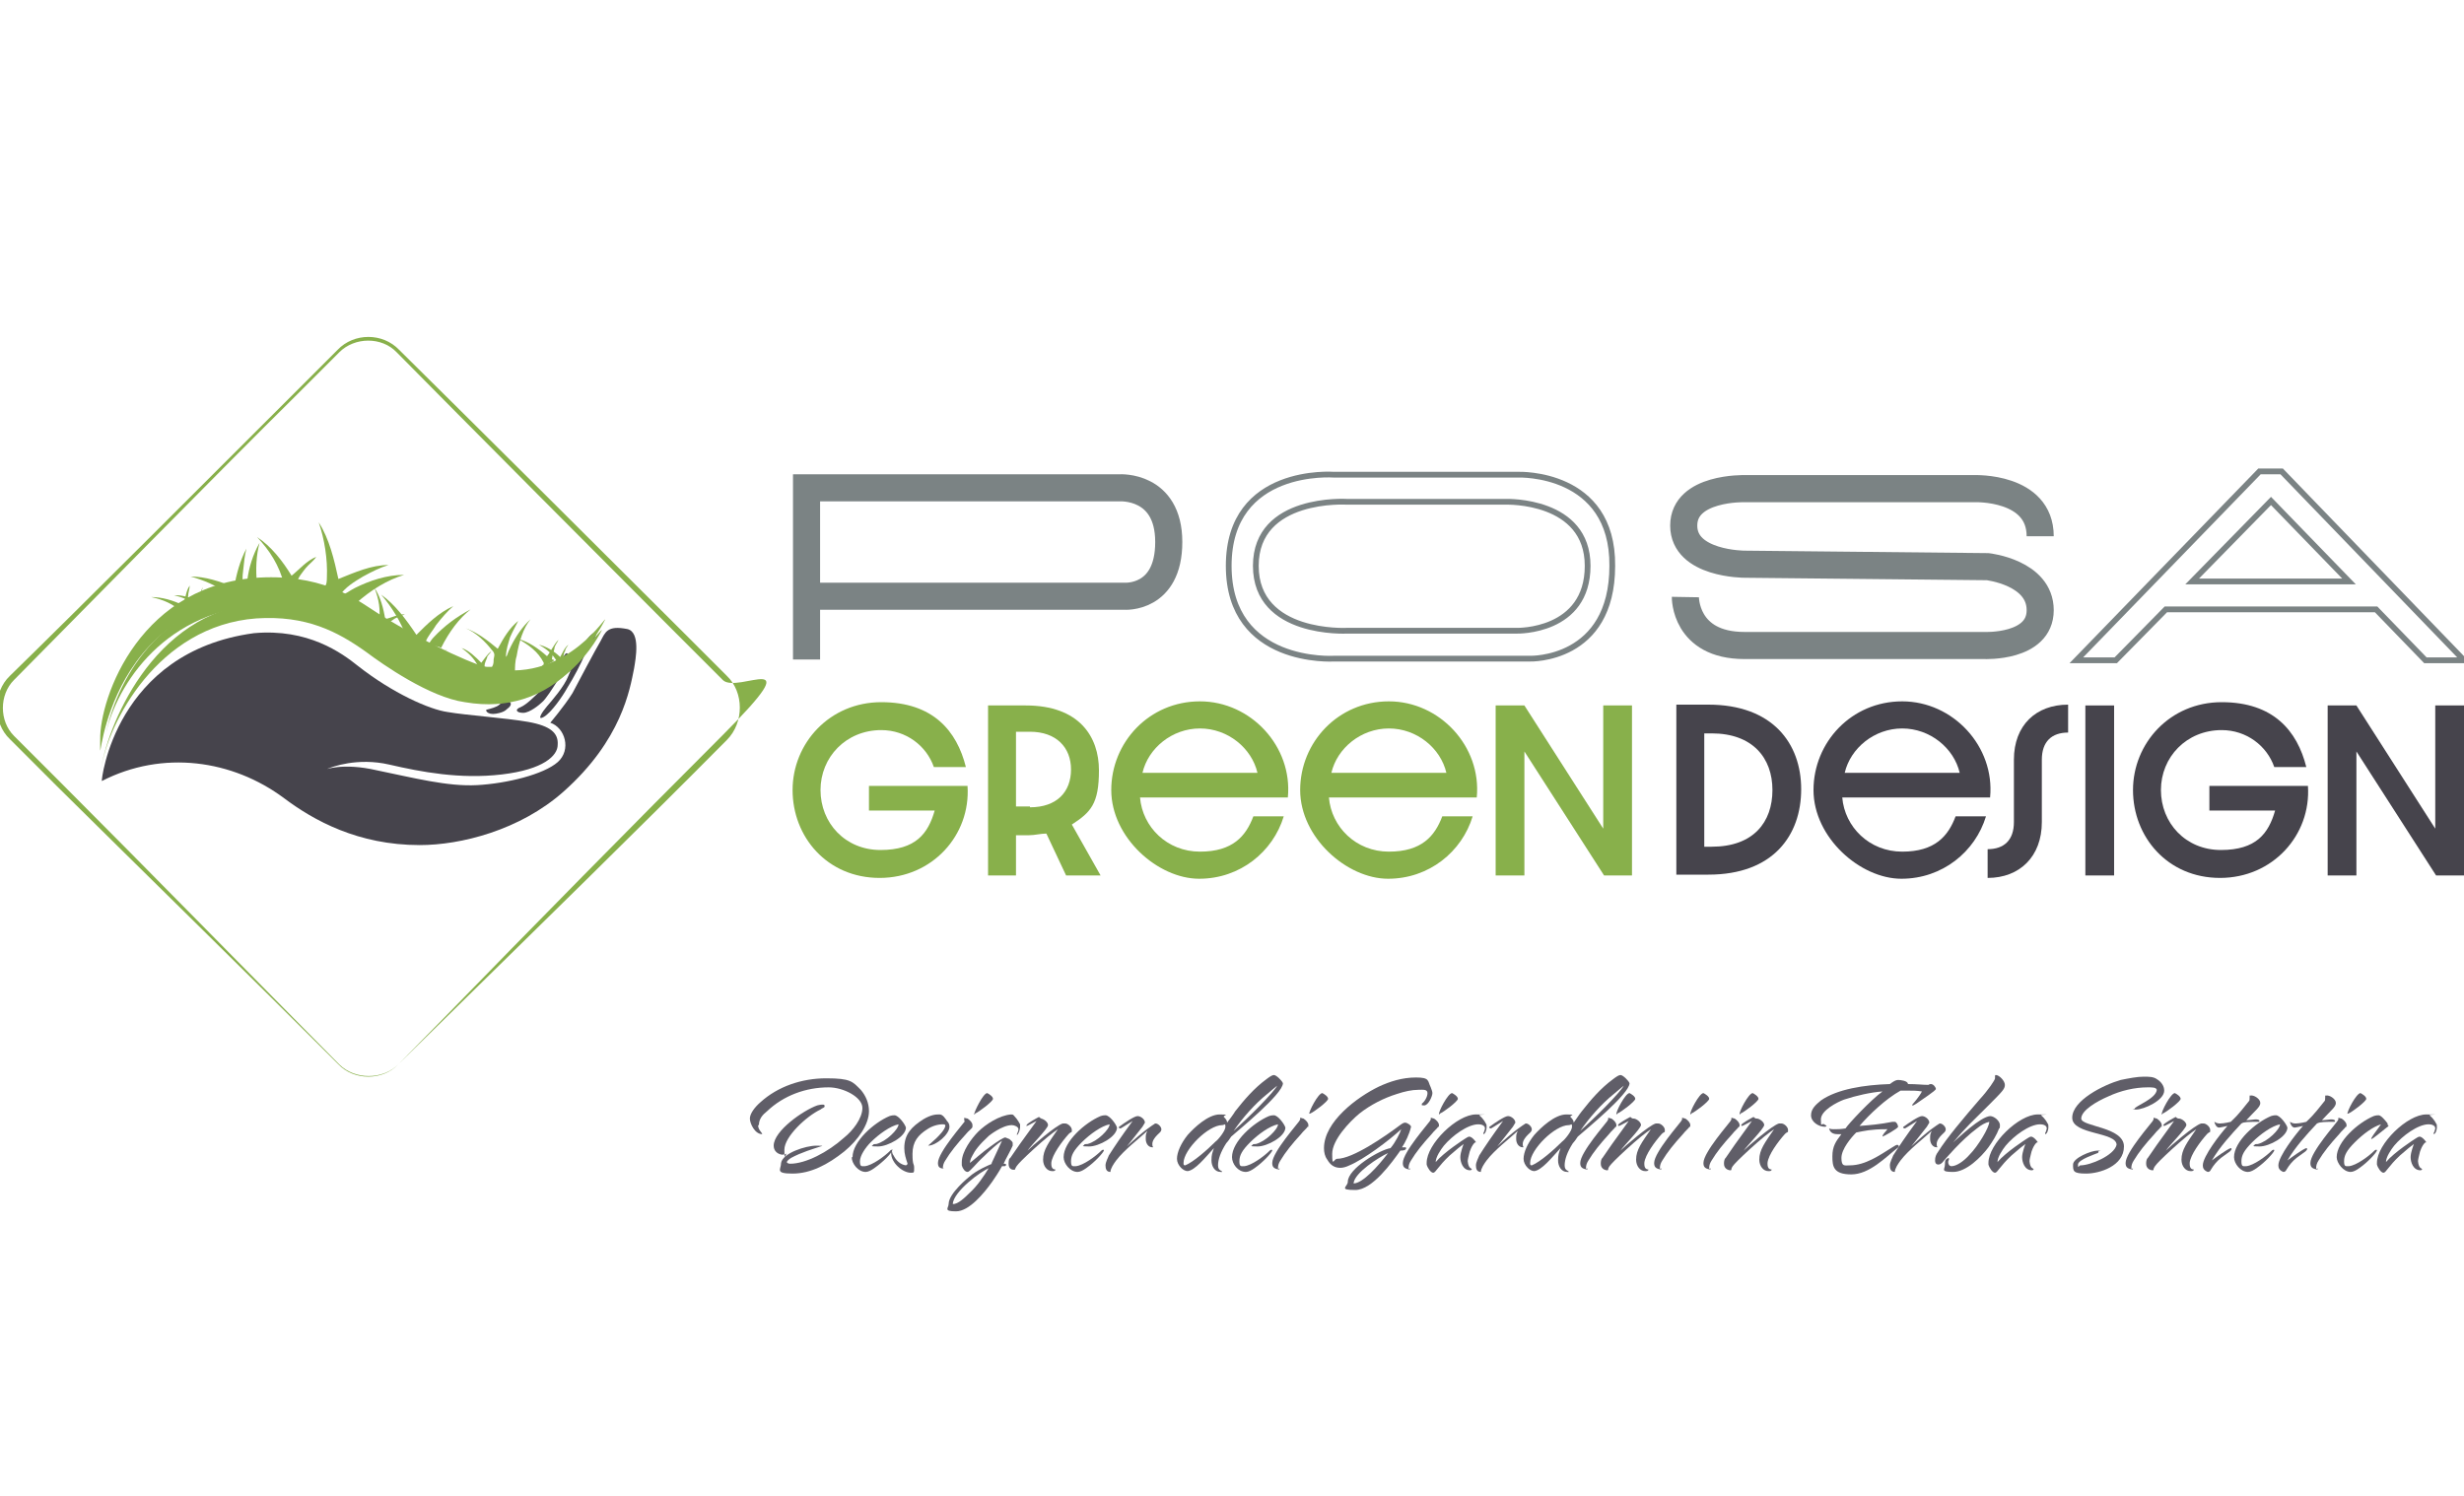 <?xml version="1.0" encoding="UTF-8"?>
<svg id="Livello_1" xmlns="http://www.w3.org/2000/svg" baseProfile="tiny" version="1.2" viewBox="0 0 300 182.1">
  <!-- Generator: Adobe Illustrator 29.2.0, SVG Export Plug-In . SVG Version: 2.1.0 Build 108)  -->
  <g display="none">
    <g id="Symbol">
      <g>
        <path d="M193.8,27.1c5.9,0,9.1,3.2,9.1,9.1v6.7c0,.6-.3,1-1,1h-6.6c-.6,0-1-.4-1-1v-4.9c0-1.6-.8-2.5-2.5-2.5h-26.1c-1.6,0-2.5.9-2.5,2.5v8.7l38.1,19.4c1.1.4,1.6,1.1,1.6,2.3v16.7c0,5.9-3.2,9.1-9.1,9.1h-30.1c-5.9,0-9.1-3.2-9.1-9.1v-6.6c0-.7.4-1,1-1h6.6c.7,0,1,.3,1,1v4.9c0,1.7.9,2.5,2.5,2.5h26.1c1.6,0,2.5-.8,2.5-2.5v-10.5l-38-19.4c-1.1-.4-1.7-1.1-1.7-2.3v-15c0-5.9,3.2-9.1,9.1-9.1,0,0,30.1,0,30.1,0Z" fill="#536758"/>
        <path d="M182.9,72.2l-27-13.7c-.7-.3-1.4,0-1.4.9v8.1c0,.4.2.7.5.9l27,13.6c.7.3,1.4,0,1.4-.9v-8.1c.1-.3-.2-.7-.5-.8Z" fill="#536758"/>
        <path d="M202.3,52.4l-27-13.7c-.7-.3-1.4,0-1.4.9v8.1c0,.4.2.7.5.9l27,13.8c.7.3,1.4,0,1.4-.9v-8.1c0-.5-.2-.8-.5-1Z" fill="#536758"/>
      </g>
      <path d="M103.3,93.5h-6.1v-35.9c0-.6.5-1.1,1.1-1.1h21.1c2.2,0,4.2-1.6,4.4-3.8.2-2.5-1.7-4.6-4.2-4.6h-21.3c-.6,0-1.1-.5-1.1-1.1v-14.6c0-2.5,2-4.4,4.4-4.4h23.2c13.2,0,24.5,10.4,24.8,23.6.4,13.7-10.7,25-24.3,25h-16.7v-6.1h16.2c9.8,0,18.3-7.6,18.6-17.5.4-10.3-7.9-18.8-18.1-18.8h-22.1v7.7h15.9c5.6,0,10.4,4.3,10.7,9.9.3,5.9-4.5,10.9-10.4,10.9h-16.2v30.8h0Z" fill="#4d4745" stroke="#4d4745" stroke-miterlimit="10" stroke-width="1.5"/>
    </g>
    <g id="Naming">
      <path d="M16.9,129.7h-5c-.3,0-.4.2-.4.3v10.5c0,1.4,0,1.9.4,1.9h2.7c.3,0,.4,0,.4.2s-.1.3-.4.3H4.6c-.3,0-.4,0-.4-.2s0-.3.4-.3h2c.4,0,.4-.5.4-1.9v-25.2c0-1.4,0-1.9-.4-1.9h-2c-.3,0-.4,0-.4-.2s0-.3.4-.3h12.2c4.3,0,8.8,2.3,8.8,8.3.1,6-4.4,8.5-8.7,8.5h0ZM16.3,113.5h-4.4c-.3,0-.4,0-.4.3v15.2c0,.2.1.3.4.3h4.4c2.8,0,4.5-1.8,4.5-7.9s-1.6-7.9-4.5-7.9Z" fill="#363839"/>
      <path d="M42.3,141.6c-.3.8-1.3,1.8-3.4,1.8s-2.9-.9-3-2.4h0c-1.2,1.8-2.8,2.4-4.9,2.4-3.5,0-5.3-2.1-5.3-4.6s1.6-4,3.6-4.5c1.1-.3,3.1-.8,4.3-1.2,1.6-.5,2.2-.8,2.2-1.8v-2.5c0-3.3-1.4-3.8-3.2-3.8s-3.1.8-3.1,1.4,1.2.9,1.2,2.3-1,1.9-2.1,1.9-2-.9-2-2.1c0-2.4,3-4,6-4s6.9,2,6.9,6v10.9c0,.7.2,1.2.8,1.2s1.3-.4,1.6-1.1c0-.2,0-.3.3-.2.2,0,.3.1.2.3h0ZM35.8,139.5v-6.8c-3.9,1.6-5.8,1.8-6,5.2v2.8c.1,1,.4,2.2,2.2,2.2s3.8-1.9,3.8-3.4Z" fill="#363839"/>
      <path d="M51.8,142.9h-8.5c-.2,0-.3,0-.3-.2q0-.2.3-.2h1.8c.3,0,.4-.4.4-1.6v-13.7c0-1.2,0-1.6-.4-1.6h-1.8c-.2,0-.3,0-.3-.2q0-.2.3-.2h5.4q.3,0,.3.2v1.8h0c.8-1.5,2.4-2.5,4.1-2.5s3.5,1,3.5,3-.9,2.2-2.2,2.2-2.1-.8-2.1-2,1-1.4,1-2-.4-.7-.8-.7c-1.7,0-3.5,1.8-3.5,3.6v12.2c0,1.2,0,1.6.4,1.6h2.3c.2,0,.3,0,.3.2,0,.2,0,0-.3,0h0Z" fill="#363839"/>
      <path d="M65.4,124.6c2.5,0,3.8,1.3,4.6,2.5h0v-1.7s0-.2.3-.2h5.4c.2,0,.3,0,.3.2q0,.2-.3.2h-1.7c-.3,0-.4.4-.4,1.6v25.8c0,1.2,0,1.6.4,1.6h1.8c.2,0,.3,0,.3.2,0,.2,0,.2-.3.2h-8.5c-.2,0-.3,0-.3-.2q0-.2.3-.2h2.3c.3,0,.4-.4.4-1.6v-12h0c-.7,1.2-2.1,2.4-4.5,2.4-4.1,0-8-3.2-8-9.4,0-6.1,3.7-9.4,7.9-9.4h0ZM65.9,142.9c2.7,0,4-2.5,4-3.5v-11c0-1-1.3-3.5-4-3.5s-3.7,1.9-4,5.5c-.2,2.1-.2,5.1,0,6.9.4,3.7,1.1,5.6,4,5.6Z" fill="#363839"/>
      <path d="M96.2,142.9h-5.4c-.3,0-.4-.1-.4-.2v-1.7h0c-.7,1.1-1.9,2.4-4.7,2.4s-6.4-1.6-6.4-6.6v-9.7c0-1.2,0-1.6-.4-1.6h-1.8c-.2,0-.3,0-.3-.2q0-.2.3-.2h5.5q.3,0,.3.2v13.9c0,3.3,2.3,3.7,3.5,3.7,2.7,0,3.9-2.5,3.9-3.5v-12.3c0-1.2,0-1.6-.4-1.6h-1.8c-.2,0-.3,0-.3-.2q0-.2.3-.2h5.5q.3,0,.3.2v15.6c0,1.2,0,1.6.4,1.6h1.8c.2,0,.3,0,.3.2q0,.2-.2.2Z" fill="#363839"/>
      <path d="M98.2,134.1c0-4.9,2.4-9.5,8-9.5s7.4,2.5,7.4,6.5-.4,1.6-1.2,1.6h-9.5s-.3,0-.3.3v4.9c.3,2.4,1.3,5,4.6,5s5.8-2.4,5.8-6.3,0-.7.4-.7.3.2.3.5c0,3-1.7,7-6.9,7s-8.7-4-8.7-9.3h0ZM106.2,125c-2.5,0-3.2,2.2-3.4,5.2v1.8c0,.5,0,.3.3.3h6.3s.3-.1.3-.3c0-1.1,0-2.5-.3-3.7-.4-2-1.3-3.3-3.1-3.3h-.1Z" fill="#363839"/>
      <path d="M117.7,138.8v-12.9s0-.3-.4-.3h-1.3c-.3,0-.4,0-.4-.3s0-.3.4-.3h1.3c.3,0,.4,0,.4-.3v-3.7c0-.3,0-.4.3-.5,1.1-.5,2.2-1.5,2.7-2.2,0-.2.2-.3.4-.3s.3,0,.3.3v6.6s0,.3.4.3h3.1c.3,0,.4,0,.4.3s0,.3-.4.3h-3.1c-.3,0-.4.2-.4.3v14.3c0,1.8.3,2.7,1.6,2.7s2.2-1,2.2-2.7,0-.6.3-.6.3.1.3.4c0,2.4-1.2,3.5-3.6,3.5-2.9-.3-4.5-2.4-4.5-4.9Z" fill="#363839"/>
      <path d="M142.7,142.2c-1.1-.4-2-.7-2,.1v.3c0,.3-.1.4-.3.4s-.3-.1-.3-.4v-10.5c0-.3.1-.4.3-.4s.3,0,.3.4v.4c0,4.2,1.9,10.5,8.1,10.5s6.2-2.2,6.2-5.5c0-8.5-14.6-7.1-14.6-16.7s3-8.2,8.2-8.2,3.3.5,4.8,1.1c.8.3,1.7.8,1.7,0v-.3c0-.3.1-.4.3-.4s.3,0,.3.4v9.2c0,.3-.1.4-.3.4s-.3,0-.3-.4v-.4c0-5.6-2.4-9.2-6.8-9.2s-4.8,1.7-4.8,4.9c0,8.9,14.9,7.1,14.9,17s-4,8.6-9.7,8.6c-2.6-.1-4.5-.7-6-1.3h0Z" fill="#363839"/>
      <path d="M177.6,141.6c-.3.8-1.3,1.8-3.4,1.8s-2.9-.9-3-2.4h-.1c-1.2,1.8-2.8,2.4-4.9,2.4-3.5,0-5.3-2.1-5.3-4.6s1.6-4,3.6-4.5c1.1-.3,3.1-.8,4.3-1.2,1.6-.5,2.2-.8,2.2-1.8v-2.5c0-3.3-1.4-3.8-3.2-3.8s-3.1.8-3.1,1.4,1.2.9,1.2,2.3-1,1.9-2.1,1.9-2-.9-2-2.1c0-2.4,3-4,6-4s6.9,2,6.9,6v10.9c0,.7.2,1.2.8,1.2s1.3-.4,1.6-1.1c0-.2.1-.3.3-.2.2,0,.3.1.2.3h0ZM171.1,139.5v-6.8c-3.9,1.6-5.8,1.8-6,5.2v2.8c.1,1,.4,2.2,2.2,2.2s3.8-1.9,3.8-3.4Z" fill="#363839"/>
      <path d="M198.1,142.9h-8c-.2,0-.3,0-.3-.2,0-.2.1-.2.3-.2h1.8c.3,0,.4-.4.4-1.6v-12.1c0-3-1.8-3.7-3.6-3.7-3,0-4.1,2.5-4.1,3.5v12.3c0,1.2,0,1.6.4,1.6h1.8c.3,0,.4,0,.4.2s-.1.2-.4.2h-8c-.2,0-.3,0-.3-.2,0-.2.1-.2.3-.2h1.8c.3,0,.4-.4.4-1.6v-13.7c0-1.2,0-1.6-.4-1.6h-1.8c-.2,0-.3,0-.3-.2,0-.2.1-.2.3-.2h5.4q.3,0,.3.2v1.7h.1c.7-1.1,2-2.4,4.8-2.4s6.6,1.6,6.6,6.6v9.7c0,1.2,0,1.6.4,1.6h1.8c.2,0,.3,0,.3.2,0,.2-.2,0-.4,0h0Z" fill="#363839"/>
      <path d="M200.1,148.5c0-2.9,1.7-4.7,3.6-5.4h0c-.3-.1-.6,0-.9,0-1.6,0-2.4-1.1-2.4-2.4s.8-2.5,3.1-2.5c-1.7-1.1-2.9-3.2-2.9-6.2s2.3-7.4,6.9-7.4,3,.4,4.1,1.1c.3.2.4,0,.5,0,.5-.6,1.3-1,2.5-1,1.7,0,3.6,1.1,3.6,3s-1,2-1.8,2-1.9-.9-1.9-1.7.7-1.4.7-2-.5-.8-1.1-.8-1.3.3-1.7.8c-.3.3-.2.4,0,.5,1.4,1.4,1.9,3.3,1.9,5.5,0,4.1-2.2,7.4-6.9,7.4s-2.5-.3-3.2-.6c-.3-.1-.5-.1-.8-.1-2.1,0-2.5,1-2.5,2.2s.7,1.9,2,1.9.8-.1,1.2-.2h2.1c.2,0,.3,0,.3.2,0,.2-.1.2-.3.2h-.9c-.9,0-1.2.8-1.3,2.4-.1,2.2-.1,4.3,0,6.3.1,2.1,1.4,3,3.7,3s3.9-.6,3.9-3.3v-6.7c0-1.2,0-1.6-.4-1.6h-1.8c-.2,0-.3,0-.3-.2,0-.2.1-.2.3-.2h8c.2,0,.3,0,.3.2,0,.2-.1.2-.3.2h-1.4c-.3,0-.4.4-.4,1.6v4.7c0,2.7-1.5,5.8-7.6,5.8s-7.9-2.1-7.9-6.6h0ZM210.5,134.9c.2-1.9.1-4.1,0-5.9-.2-2.5-.6-3.9-2.8-3.9s-2.8,1.5-3,4c-.2,1.9-.2,4.1,0,5.9.2,2.5.7,3.9,2.9,3.9s2.7-1.6,2.9-4h0Z" fill="#363839"/>
      <path d="M236.1,141.6c-.3.8-1.3,1.8-3.4,1.8s-2.9-.9-3-2.4h-.1c-1.2,1.8-2.8,2.4-4.9,2.4-3.5,0-5.3-2.1-5.3-4.6s1.6-4,3.6-4.5c1.1-.3,3.1-.8,4.3-1.2,1.6-.5,2.2-.8,2.2-1.8v-2.5c0-3.3-1.4-3.8-3.2-3.8s-3.1.8-3.1,1.4,1.2.9,1.2,2.3-1,1.9-2.1,1.9-2-.9-2-2.1c0-2.4,3-4,6-4s6.9,2,6.9,6v10.9c0,.7.2,1.2.8,1.2s1.3-.4,1.6-1.1c0-.2.1-.3.3-.2.2,0,.2.1.2.3h0ZM229.5,139.5v-6.8c-3.9,1.6-5.8,1.8-6,5.2v2.8c.1,1,.4,2.2,2.2,2.2s3.8-1.9,3.8-3.4Z" fill="#363839"/>
      <path d="M245.2,142.9h-8c-.2,0-.3,0-.3-.2,0-.2.1-.2.3-.2h1.8c.3,0,.4-.4.4-1.6v-25.8c0-1.2,0-1.6-.4-1.6h-1.8c-.2,0-.3,0-.3-.2,0-.2.1-.2.3-.2h5.5q.3,0,.3.2v27.6c0,1.2,0,1.6.4,1.6h1.8c.2,0,.3,0,.3.2,0,.2-.1.2-.3.2Z" fill="#363839"/>
      <path d="M247.1,134.1c0-4.9,2.4-9.5,8-9.5s7.4,2.5,7.4,6.5-.4,1.6-1.2,1.6h-9.5c-.1,0-.3,0-.3.3,0,1.6,0,3.4.1,4.9.3,2.4,1.3,5,4.6,5s5.8-2.4,5.8-6.3,0-.7.4-.7.3.2.3.5c0,3-1.7,7-6.9,7s-8.7-4-8.7-9.3h0ZM255.1,125c-2.5,0-3.2,2.2-3.4,5.2,0,.7-.1,1.3-.1,1.8s.1.3.3.3h6.3c.1,0,.3-.1.3-.3,0-1.1-.1-2.5-.3-3.7-.4-2-1.3-3.3-3.1-3.3Z" fill="#363839"/>
      <path d="M266.7,138.8v-12.9s-.1-.3-.4-.3h-1.3c-.3,0-.4,0-.4-.3s.1-.3.4-.3h1.3c.3,0,.4,0,.4-.3v-3.7c0-.3.1-.4.3-.5,1.1-.5,2.2-1.5,2.7-2.2.1-.2.2-.3.4-.3s.3,0,.3.3v6.6s.1.3.4.3h3.1c.3,0,.4,0,.4.3s-.1.3-.4.3h-3.1c-.3,0-.4.2-.4.3v14.3c0,1.8.3,2.7,1.6,2.7s2.2-1,2.2-2.7,0-.6.3-.6.3.1.3.4c0,2.4-1.2,3.5-3.6,3.5-3-.3-4.5-2.4-4.5-4.9h0Z" fill="#363839"/>
      <path d="M277.6,138.8v-12.9s-.1-.3-.4-.3h-1.3c-.3,0-.4,0-.4-.3s.1-.3.4-.3h1.3c.3,0,.4,0,.4-.3v-3.7c0-.3.1-.4.3-.5,1.1-.5,2.2-1.5,2.7-2.2.1-.2.2-.3.4-.3s.3,0,.3.3v6.6s.1.3.4.3h3.1c.3,0,.4,0,.4.3s-.1.3-.4.3h-3.1c-.3,0-.4.2-.4.3v14.3c0,1.8.3,2.7,1.6,2.7s2.2-1,2.2-2.7,0-.6.3-.6.3.1.3.4c0,2.4-1.2,3.5-3.6,3.5-2.9-.3-4.5-2.4-4.5-4.9h0Z" fill="#363839"/>
      <path d="M295.4,142.9h-8c-.2,0-.3,0-.3-.2,0-.2.1-.2.3-.2h1.8c.3,0,.4-.4.4-1.6v-13.7c0-1.2,0-1.6-.4-1.6h-1.8c-.2,0-.3,0-.3-.2,0-.2.1-.2.3-.2h5.5q.3,0,.3.2v15.5c0,1.2,0,1.6.4,1.6h1.8c.2,0,.3,0,.3.2q0,.2-.3.2h0ZM291.4,117.9c-1.3,0-2.2-1-2.2-2.2s1-2.3,2.2-2.3,2.2,1,2.2,2.3-1,2.2-2.2,2.2Z" fill="#363839"/>
    </g>
  </g>
  <g id="Logo">
    <g id="Claim">
      <path d="M92.3,137c0,.6.5.9.5,1.1h0c-.9,0-1.5-1.3-1.5-1.9s.6-1.4,1.3-2c2.1-1.9,5-2.9,8-2.9s3.2.4,4.2,1.4c.6.7,1,1.6,1,2.6,0,1.6-1.3,3.5-3,4.9-2,1.6-4.1,2.7-6.3,2.7s-1.4-.5-1.4-1.3c.2-1.2,3-2.1,4.3-2.1s.4.1.5.1c-.9.3-2.3.7-3.6,1.4-.3.2-.5.4-.5.5s.2.2.4.2c1.9,0,4.6-1.4,6.6-3.2,1-.8,2.2-2.3,2.2-3.6s-2.3-2.5-4.1-2.5c-2.8,0-5.5,1-7.5,2.9-.5.4-1,.9-1,1.7h0ZM95.8,140.4c0,.1-.3.2-.6.2-.6-.1-1-.5-1-1.1,0-1.8,3.6-4.3,5.3-4.9,0,0,.4-.1.6-.1s.3,0,.3.2-.3.2-.5.4c-1.7.8-4.4,3.3-4.4,4.9s.2.4.3.4h0Z" fill="#605e68"/>
      <path d="M103.8,140.9c0-1.9,2.6-4.2,4.5-5,.3-.1.5-.1.6-.1.5,0,1.3,1.1,1.4,1.5,0,1.1-2.2,2.3-3.4,2.3s-.6-.1-.6-.2.3-.1.4-.1c1.2-.3,2.7-1.8,2.7-2.4-1,.2-2.4,1.2-3.4,2.2-.6.6-1.3,1.6-1.3,2.3s.2.6.6.6c.9-.1,2.4-1.2,3.1-1.9,0,0,0-.1.2-.1s.1,0,0,.1c0,.3-1.1,1.4-2.1,2.1-.4.3-.8.5-1.1.5-.9,0-1.7-1-1.7-1.8h.1Z" fill="#605e68"/>
      <path d="M114.4,135.7c.4,0,.7.5.9.8h0c.2.2.3.4.3.7,0,.9-1.6,2.3-2.6,2.3h0c.3-.3.7-.6,1-.9.4-.4,1-1,1.1-1.5,0-.1,0-.2-.3-.2-.6,0-1.3.2-1.9.6-1.1.7-1.8,1.5-1.8,3s.2,1.1.2,1.7,0,.6-.4.6c-1,0-2.4-1.2-2.4-2.4s0-.3,0-.3c.2,0,0,.2.3.6.3.6.8,1.1,1.5,1.2,0,0,.2-.1.2-.2-.2-.6-.4-1.2-.4-1.9,0-1.7.9-2.6,2.3-3.5,1-.6,1.6-.6,1.9-.6h.1Z" fill="#605e68"/>
      <path d="M117.4,136.5v-.2h0v-.2s.3.1.4.1c.3.2.6.5.6.8s0,.2,0,.2c0,.2-.5.5-.8.9-1.1,1.2-1.9,2.2-2.5,3.2-.2.3-.3.6-.3.9s0,0,.2.1h0c-.7,0-.8-.3-.8-.7,0-1.3,3.2-4.9,3.3-5.1h0ZM118.6,135.7h0c0-.3,1.1-2.6,1.6-2.6.2.1.7.4.7.7s-1.7,1.6-2.2,1.8h0c0,.1,0,.1,0,.1Z" fill="#605e68"/>
      <path d="M120.7,141.7l1.3-2.8c-.5.3-1.5,1.2-2.2,1.9-1,.9-1.7,1.9-2,1.9s-.6-.4-.7-.8v-.4c0-1.3,1.2-2.9,2-3.7.9-.9,2.6-2,4-2.1.3,0,.3.1.4.2.4.4.7,1,.7,1v.4c0,.2-.2.9-.4.9h0c0-.2.2-.4.2-.7s-.5-.5-.8-.5c-1.2,0-2.8,1.3-2.8,1.3-1.2,1.1-1.7,1.8-2,2.4-.3.5-.3.8-.3.9.4-.3,1.5-1.3,2.5-2,.8-.6,1.6-1.1,1.8-1.1l.5.2c.2.2.4.3.4.5v.3c-.3.7-.9,1.7-1.1,2.2,0,0,.3,0,.3.1,0,.2-.2.2-.2.2h-.3c-.5.9-.8,1.3-1.2,1.9-1,1.4-2.8,3.6-4.4,3.6s-.9-.4-.9-.9c0-1.3,2.5-3.3,2.5-3.3.9-.8,2.3-1.4,2.8-1.6h-.1ZM120.5,142.2c-1.1.4-4.4,2.9-4.5,4.4h0c.6.1,1.6-.9,2-1.3,1-.9,1.8-2.1,2.4-3.1h0Z" fill="#605e68"/>
      <path d="M126.7,136.2c.3,0,.9.4.9.8s-2,2.4-2.5,3.1c.5-.5,3.5-3.1,4.3-3.3h.3c.3,0,.8.4.8.8s0,.1-.4.5c-.8.9-2,2.5-2.1,3.5,0,.3,0,.8.5.8h0c0,.2-.2.2-.4.2-.6,0-1.1-.6-1.1-1.4,0-1.2.7-2.1,1.8-3.7-.3.2-.7.5-1.2.9-1.1.9-2.5,2.2-3.2,2.9-.6.6-.8.9-.8,1.1h0c-.3.1-.8,0-.8-.7s.2-.7.2-.7c.6-.9,1.3-1.9,3.2-4.5-.6.3-1.1.6-1.2.6s0-.1,0-.1c0-.2,1.3-.9,1.5-1,.2.2.3.2.4.2h-.2Z" fill="#605e68"/>
      <path d="M129.5,140.9c0-1.9,2.6-4.2,4.5-5,.3-.1.5-.1.6-.1.5,0,1.3,1.1,1.4,1.5,0,1.1-2.2,2.3-3.4,2.3s-.6-.1-.6-.2.3-.1.4-.1c1.2-.3,2.7-1.8,2.7-2.4-1,.2-2.4,1.2-3.4,2.2s-1.3,1.6-1.3,2.3.2.6.6.6c.9-.1,2.4-1.2,3.1-1.9,0,0,.1-.1.2-.1s.1,0,.1.1c-.1.3-1.1,1.4-2.1,2.1-.4.3-.8.5-1.1.5-.9,0-1.7-1-1.7-1.8h0Z" fill="#605e68"/>
      <path d="M137.2,139.6c2.1-2,3.3-2.7,3.3-2.7,0,0,.1-.1.2-.1.3,0,.7.4.7.7s-.2.4-.5.7-.6.7-.6,1.1.1.3.1.4h-.1c-.5,0-.8-.5-.8-1s0-.6.2-1c-1.2,1.1-2.8,2.3-3.8,3.6-.3.4-.7,1-.7,1.4-.5,0-.6-.4-.6-.8s.3-.9.4-1.2c.7-1.1,1.5-2.3,2.9-4.2-1.3.8-1.4.9-1.5.9s-.2-.1-.2-.1c0-.1.2-.2.2-.2.4-.3,1.7-1.2,2.1-1.2s.9.4.9.8c-.1.2-.2.3-.3.5l-1.9,2.4h0Z" fill="#605e68"/>
      <path d="M150.4,135.3c1.1-1.4,2.3-2.8,3.8-3.9.4-.3.7-.5.9-.5.3,0,1,.7,1.1,1,0,1.3-5.4,5.7-6.3,6.5-.2.3-.4.6-.6.8-.7,1.1-1,2-1,2.7s.5.6.5.8h-.2c-.7,0-1.1-.7-1.1-1.4s.1-.9.3-1.5c-1.1,1.2-2.3,2.7-3.2,2.8-.3,0-.6-.2-.8-.4-.3-.3-.5-.7-.5-1.1,0-.8.5-1.9,1.3-2.9.8-.9,2.5-2.5,3.9-2.5s.4.1.5.3c.2.2.4.4.4.7.3-.4.7-.9,1-1.4h0ZM144.1,141.6c0,.2,0,.3.2.3,1-.4,2.7-1.9,3.7-2.9.3-.2,1.2-1.3,1.2-1.8s-.1-.2-.4-.2c-1.7,0-4.7,3-4.7,4.6h0ZM155.5,132.2s-.5.4-1.2,1c-1.5,1.2-3,2.9-4.1,4.5,1.9-1.7,4.8-4.6,5.3-5.5Z" fill="#605e68"/>
      <path d="M150,140.9c0-1.9,2.6-4.2,4.5-5,.3-.1.5-.1.6-.1.5,0,1.3,1.1,1.4,1.5,0,1.1-2.2,2.3-3.4,2.3s-.6-.1-.6-.2.3-.1.4-.1c1.2-.3,2.7-1.8,2.7-2.4-1,.2-2.4,1.2-3.4,2.2s-1.3,1.6-1.3,2.3.2.6.6.6c.9-.1,2.4-1.2,3.1-1.9,0,0,.1-.1.2-.1s.1,0,.1.1c-.1.3-1.1,1.4-2.1,2.1-.4.3-.8.5-1.1.5-1,0-1.7-1-1.7-1.8h0Z" fill="#605e68"/>
      <path d="M158.2,136.5c0-.1.1-.1.1-.2h0v-.2c.1,0,.3.1.4.1.3.2.6.5.6.8s0,.2-.1.2c-.1.2-.5.5-.8.9-1.1,1.2-1.9,2.2-2.5,3.2-.2.3-.3.6-.3.9s.1,0,.2.1c0,.1-.1.1-.1.1-.7-.1-.8-.4-.8-.8,0-1.3,3.2-4.9,3.3-5.1h0ZM159.4,135.7h0c-.1-.3,1.1-2.6,1.6-2.6.2.1.7.4.7.7s-1.7,1.6-2.2,1.8h-.1Z" fill="#605e68"/>
      <path d="M170.7,139.7h.4c.1,0,.1.1.1.1,0,.3-.5.3-.7.3-1,1.4-3.4,4.8-5.5,4.8s-.9-.4-.9-1c0-1.6,3.9-3.9,5.2-4.1.6-.7,1.2-1.9,1.3-2.3-1.5,1.4-4.6,3.7-6.3,4.4-.4.2-.8.3-1.1.3-.7,0-1.2-.3-1.6-1-.3-.4-.4-.9-.4-1.4,0-3.2,4-6.2,6.7-7.5,1.3-.6,2.8-1.1,4.5-1.1s1.4.4,1.8,1.2c.1.3.2.5.2.7,0,.4-.5,1.5-1,1.5s-.2-.1-.3-.2c.3-.2.7-.8.7-1.3s-.6-.4-1.1-.4c-.8,0-1.7.2-2.6.5-1.6.5-3.2,1.3-4.6,2.4-1.2,1-3.3,3.2-3.3,4.9s.2.6.6.6c1.9,0,5.8-2.7,7.8-4.2.3-.2.4-.2.5-.2.2,0,.7.3.7.5-.2.9-.7,1.9-1.1,2.5h0ZM164.8,144.1c1.1,0,3-2.1,4.2-3.7-1.1.5-4.1,2.4-4.2,3.7Z" fill="#605e68"/>
      <path d="M174.1,136.5c0-.1.1-.1.1-.2h0v-.2c.1,0,.3.1.4.1.3.2.6.5.6.8s0,.2-.1.2c-.1.2-.5.5-.8.9-1.1,1.2-1.9,2.2-2.5,3.2-.2.3-.3.6-.3.9s.1,0,.2.1c0,.1-.1.1-.1.1-.7-.1-.8-.4-.8-.8,0-1.3,3.2-4.9,3.3-5.1h0ZM175.2,135.7h0c-.1-.3,1.1-2.6,1.6-2.6.2.1.7.4.7.7s-1.7,1.6-2.2,1.8c0,0,0,.1-.1.1Z" fill="#605e68"/>
      <path d="M180.9,136.8c.1.1.1.2.1.4,0,.5-.2.9-.4.9h0c0-.1,0-.2.1-.3,0-.1.1-.3.1-.4,0-.4-.5-.5-.8-.5-1.3,0-3.2,1.4-4.2,2.6-.4.5-1,1.4-1,2,1-1.2,3.5-2.8,3.5-2.8.2-.1.4-.3.6-.3.3,0,.8.6.8.7h-.1c-.4.3-.7,1.2-.7,1.3-.1.4-.2.8-.2,1,.1,1,.5.8.5,1,0,0-.1.1-.2.1-.9,0-1.2-1-1.2-1.6s.4-1.6.4-1.6c-.4.3-.8.6-1.7,1.4-1.4,1.3-1.7,2.1-2,2.1s-.7-.6-.8-1v-.2c0-2.3,3.7-5.9,6-5.9s.3,0,.4.1c.6.5.8,1,.8,1h0Z" fill="#605e68"/>
      <path d="M182.3,139.6c2.1-2,3.3-2.7,3.3-2.7,0,0,.1-.1.2-.1.3,0,.7.4.7.7s-.2.4-.5.7-.6.7-.6,1.1.1.3.1.4h-.1c-.5,0-.8-.5-.8-1s0-.6.2-1c-1.2,1.1-2.8,2.3-3.8,3.6-.3.4-.7,1-.7,1.4-.5,0-.6-.4-.6-.8s.3-.9.4-1.2c.7-1.1,1.5-2.3,2.9-4.2-1.3.8-1.4.9-1.5.9s-.2-.1-.2-.1c0-.1.2-.2.2-.2.4-.3,1.7-1.2,2.1-1.2s.9.4.9.8c-.1.2-.2.3-.3.5l-1.9,2.4h0Z" fill="#605e68"/>
      <path d="M192.6,135.3c1.1-1.4,2.3-2.8,3.8-3.9.4-.3.7-.5.9-.5.3,0,1,.7,1.1,1,0,1.3-5.4,5.7-6.3,6.5-.2.3-.4.6-.6.8-.7,1.1-1,2-1,2.7s.5.6.5.8h-.2c-.7,0-1.1-.7-1.1-1.4s.1-.9.3-1.5c-1.1,1.2-2.3,2.7-3.2,2.8-.3,0-.6-.2-.8-.4-.3-.3-.5-.7-.5-1.1,0-.8.5-1.9,1.3-2.9.8-.9,2.5-2.5,3.9-2.5s.4.1.5.3c.2.2.4.4.4.7.3-.4.6-.9,1-1.4h0ZM186.3,141.6c0,.2,0,.3.2.3,1-.4,2.7-1.9,3.7-2.9.3-.2,1.2-1.3,1.2-1.8s-.1-.2-.4-.2c-1.7,0-4.7,3-4.7,4.6h0ZM197.7,132.2s-.5.4-1.2,1c-1.5,1.2-3,2.9-4.1,4.5,1.9-1.7,4.8-4.6,5.3-5.5Z" fill="#605e68"/>
      <path d="M195.7,136.5c0-.1.1-.1.1-.2h0v-.2c.1,0,.3.1.4.1.3.2.6.5.6.8s0,.2-.1.2c-.1.2-.5.5-.8.9-1.1,1.2-1.9,2.2-2.5,3.2-.2.3-.3.6-.3.9s.1,0,.2.1c0,.1-.1.1-.1.1-.7-.1-.8-.4-.8-.8,0-1.3,3.2-4.9,3.3-5.1h0ZM196.8,135.7q0,0,0,0c-.1-.3,1.1-2.6,1.6-2.6.2.1.7.4.7.7s-1.7,1.6-2.2,1.8c0,0,0,.1-.1.1Z" fill="#605e68"/>
      <path d="M198.9,136.2c.3,0,.9.4.9.8-.1.5-2,2.4-2.5,3.1.5-.5,3.5-3.1,4.3-3.3h.3c.3,0,.8.4.8.8s0,.1-.4.5c-.8.9-2,2.5-2.1,3.5,0,.3,0,.8.5.8h0c0,.2-.2.2-.4.2-.6,0-1.1-.6-1.1-1.4,0-1.2.7-2.1,1.8-3.7-.3.2-.7.5-1.2.9-1.1.9-2.5,2.2-3.2,2.9s-.8.9-.8,1.1h0c0,.1-.1.1-.1.1-.3,0-.8-.2-.8-.8s.2-.7.2-.7c.6-.9,1.3-1.9,3.2-4.5-.6.3-1.1.6-1.2.6s-.1-.1-.1-.1c0-.2,1.3-.9,1.5-1,.2.2.3.2.4.2h0Z" fill="#605e68"/>
      <path d="M204.7,136.5c0-.1.1-.1.1-.2h0v-.2c.1,0,.3.1.4.1.3.2.6.5.6.8s0,.2-.1.2c-.1.2-.5.5-.8.9-1.1,1.2-1.9,2.2-2.5,3.2-.2.3-.3.6-.3.9s.1,0,.2.1c0,.1-.1.1-.1.1-.7-.1-.8-.4-.8-.8,0-1.3,3.2-4.9,3.3-5.1h0ZM205.8,135.7q0,0,0,0c-.1-.3,1.1-2.6,1.6-2.6.2.1.7.4.7.7s-1.7,1.6-2.2,1.8c0,0,0,.1-.1.1Z" fill="#605e68"/>
      <path d="M210.7,136.5c0-.1.1-.1.1-.2h0v-.2c.1,0,.3.1.4.1.3.2.6.5.6.8s0,.2-.1.2c-.1.2-.5.5-.8.9-1.1,1.2-1.9,2.2-2.5,3.2-.2.3-.3.6-.3.9s.1,0,.2.1c0,.1-.1.1-.1.1-.7-.1-.8-.4-.8-.8,0-1.3,3.2-4.9,3.3-5.1h0ZM211.8,135.7s-.1,0,0,0c-.1-.3,1.1-2.6,1.6-2.6.2.1.7.4.7.7s-1.7,1.6-2.2,1.8c0,0,0,.1-.1.1Z" fill="#605e68"/>
      <path d="M213.9,136.2c.3,0,.9.4.9.8-.1.5-2,2.4-2.5,3.1.5-.5,3.5-3.1,4.3-3.3h.3c.3,0,.8.4.8.8s0,.1-.4.5c-.8.9-2,2.5-2.1,3.5,0,.3,0,.8.5.8h0c0,.2-.2.2-.4.2-.6,0-1.1-.6-1.1-1.4,0-1.2.7-2.1,1.8-3.7-.3.2-.7.5-1.2.9-1.1.9-2.5,2.2-3.2,2.9s-.8.9-.8,1.1h0c0,.1-.1.1-.1.1-.3,0-.8-.2-.8-.8s.2-.7.2-.7c.6-.9,1.3-1.9,3.2-4.5-.6.3-1.1.6-1.2.6s-.1-.1-.1-.1c0-.2,1.3-.9,1.5-1,.2.2.3.2.4.2h0Z" fill="#605e68"/>
      <path d="M226.4,137.1c1.3-.1,2.5-.2,4-.5h.3c.2,0,.4.4.4.6s-1.8,1.2-1.9,1.2c0-.3.4-.6.6-.9h-.2c-1.8,0-2.6.2-3.6.4-.6.6-1.8,2-1.8,3.1s.4.9,1,.9c1.9,0,3.6-1.2,5.2-2.2.3-.2.5-.3.6-.3.1,0,.2.1.2.2s-.2.2-.2.2c-1.4,1.1-3.4,3.2-5.6,3.2s-2.3-1-2.3-2.2.4-1.8,1.1-2.7h-.5c-.5,0-.9-.2-1-.7.2.1.4.1.6.1.4,0,.8,0,1.4-.1.3-.5,3.1-3.5,4.5-4.5-1.4.1-3.2.5-4.7,1-.8.3-2.8,1.3-2.8,2.4s.1.4.4.6c.2.1.3.2.3.2,0,0-.1.1-.2.1-.8,0-1.7-.6-1.7-1.4s.6-1.3,1.2-1.8c2-1.4,5.3-1.9,8.4-2,.4-.3.7-.5,1-.5s1.2.1,1.2.5c1.1,0,1.8.1,2.5.1.1-.1.3-.1.3-.1.3,0,.6.4.6.6s-1.7,1.3-2.4,1.8c-.2.1-.3.2-.4.2h-.1c0-.1.2-.3.2-.3,0,0,.7-.8,1-1.4-.6-.1-1.1-.1-1.7-.1h-.9c-1.8,1-3.8,2.9-5,4.3h0Z" fill="#605e68"/>
      <path d="M232.7,139.6c2.1-2,3.3-2.7,3.3-2.7,0,0,.1-.1.2-.1.3,0,.7.4.7.7s-.2.4-.5.7-.6.7-.6,1.1.1.3.1.4h-.1c-.5,0-.8-.5-.8-1s0-.6.2-1c-1.2,1.1-2.8,2.3-3.8,3.6-.3.4-.7,1-.7,1.4-.5,0-.6-.4-.6-.8s.3-.9.4-1.2c.7-1.1,1.5-2.3,2.9-4.2-1.3.8-1.4.9-1.5.9s-.2-.1-.2-.1c0-.1.2-.2.2-.2.4-.3,1.7-1.2,2.1-1.2s.9.4.9.8c-.1.2-.2.3-.3.5l-1.9,2.4h0Z" fill="#605e68"/>
      <path d="M242.3,135.9c.5,0,1.2.6,1.2,1.1s-.1.4-.1.4c-.3.8-.8,1.6-1.3,2.3-.9,1.2-2.7,3-4.3,3s-1-.3-1-.9.1-.6.4-.8c0,0,.1,0,.1.1,0,.2-.1.2-.1.4s.1.5.4.5c.6,0,1.5-.6,2.2-1.4,1-1,2.4-3.3,2.4-4-.5.1-1,.4-1.5.8-1.9,1.4-4,3.9-4,3.9-.3.4-.5.5-.7.5-.4,0-.4-.4-.4-.5,0-.4.1-.7.4-1.1,1-1.6,3.1-4.1,5-6.3,1.1-1.2,1.9-2.4,1.9-2.6v-.3c0,0,0-.1.1-.1.4,0,1.1.7,1.1,1.2s-.3.8-2.1,2.6-2.6,2.5-4.2,4.4c.7-.6,3.3-3.1,4.5-3.2h0Z" fill="#605e68"/>
      <path d="M249.3,136.8c.1.1.1.2.1.4,0,.5-.2.9-.4.9h0c0-.1,0-.2.1-.3,0-.1.1-.3.1-.4,0-.4-.5-.5-.8-.5-1.3,0-3.2,1.4-4.2,2.6-.4.5-1,1.4-1,2,1-1.2,3.5-2.8,3.5-2.8.2-.1.4-.3.6-.3.3,0,.8.6.8.7h-.1c-.4.3-.7,1.2-.7,1.3-.1.4-.2.8-.2,1,.1,1,.5.8.5,1,0,0-.1.1-.2.1-.9,0-1.2-1-1.2-1.6s.4-1.6.4-1.6c-.4.3-.8.6-1.7,1.4-1.4,1.3-1.7,2.1-2,2.1s-.7-.6-.8-1v-.2c0-2.3,3.7-5.9,6-5.9s.3,0,.4.1c.6.5.8,1,.8,1h0Z" fill="#605e68"/>
      <path d="M261,131.1c.6,0,1.2,0,1.6.3.5.3.9.8.9,1.4,0,1.2-2.5,2.3-3.4,2.3s-.2,0-.2-.1c0-.3,2.6-1.2,2.7-2.3-.1-.3-.5-.3-1.1-.3-1.6,0-3.3.4-4.8,1.1-1.4.6-3.3,1.7-3.3,2.7s5.2,1,5.2,3.4-3,3.3-4.6,3.3-1.6-.3-1.6-1.1,2.2-1.7,3-1.7.1,0,.1.1c0,.2-.1.2-.1.2-.2.1-2.4.8-2.4,1.4s.1.1.3.1c1.2,0,4.1-1.2,4.4-2.5,0-1.6-5.4-1.2-5.4-3.3s3.8-4,5.9-4.6c1-.2,2-.4,2.8-.4h0Z" fill="#605e68"/>
      <path d="M262.1,136.5c0-.1.1-.1.1-.2h0v-.2c.1,0,.3.1.4.1.3.2.6.5.6.8s0,.2-.1.2c-.1.2-.5.5-.8.9-1.1,1.2-1.9,2.2-2.5,3.2-.2.3-.3.6-.3.9s.1,0,.2.1c0,.1-.1.1-.1.1-.7-.1-.8-.4-.8-.8,0-1.3,3.2-4.9,3.3-5.1h0ZM263.2,135.7q0,0,0,0c-.1-.3,1.1-2.6,1.6-2.6.2.1.7.4.7.7s-1.7,1.6-2.2,1.8c0,0,0,.1-.1.1Z" fill="#605e68"/>
      <path d="M265.3,136.2c.3,0,.9.4.9.8-.1.5-2,2.4-2.5,3.1.5-.5,3.5-3.1,4.3-3.3h.3c.3,0,.8.4.8.8s0,.1-.4.5c-.8.9-2,2.5-2.1,3.5,0,.3,0,.8.5.8h0c0,.2-.2.2-.4.2-.6,0-1.1-.6-1.1-1.4,0-1.2.7-2.1,1.8-3.7-.3.2-.7.5-1.2.9-1.1.9-2.5,2.2-3.2,2.9-.6.6-.8.9-.8,1.1h0c0,.1-.1.1-.1.1-.3,0-.8-.2-.8-.8s.2-.7.2-.7c.6-.9,1.3-1.9,3.2-4.5-.6.3-1.1.6-1.2.6s-.1-.1-.1-.1c0-.2,1.3-.9,1.5-1,.2.2.3.2.4.2h0Z" fill="#605e68"/>
      <path d="M272.9,136.8c-1.3,1.4-2.6,2.8-3.6,4.5.4-.3,1.9-1.4,2.3-1.5,0,0,.1,0,.1.1s-.1.2-.2.3c-.4.3-.7.5-1.1.8-.5.4-.9.9-1.2,1.4-.1.2-.2.3-.4.3-.5-.2-.6-.5-.6-.8,0-1.1,2.1-3.8,3-4.8-.5.1-.9.2-1,.2-.3,0-.5-.3-.6-.7.1,0,.2.2.7.2s1.3-.2,1.3-.2c.5-.5.7-.6,2.2-2.5.1-.1.1-.2.1-.5v-.2h.1c.4-.1,1.2.4,1.2.9s-.6.9-1.7,2.1c.4,0,1-.1,1.1-.1s.5,0,.5.2c0,0,0,.1-.1.1-1.2,0-1.8,0-2.1.2h0Z" fill="#605e68"/>
      <path d="M272,140.9c0-1.9,2.6-4.2,4.5-5,.3-.1.5-.1.6-.1.5,0,1.3,1.1,1.4,1.5,0,1.1-2.2,2.3-3.4,2.3s-.6-.1-.6-.2.3-.1.4-.1c1.2-.3,2.7-1.8,2.7-2.4-1,.2-2.4,1.2-3.4,2.2s-1.3,1.6-1.3,2.3.2.6.6.6c.9-.1,2.4-1.2,3.1-1.9,0,0,.1-.1.2-.1s.1,0,.1.1c-.1.3-1.1,1.4-2.1,2.1-.4.3-.8.5-1.1.5-.9,0-1.7-1-1.7-1.8h0Z" fill="#605e68"/>
      <path d="M282.1,136.8c-1.3,1.4-2.6,2.8-3.6,4.5.4-.3,1.9-1.4,2.3-1.5,0,0,.1,0,.1.1s-.1.2-.2.3c-.4.3-.7.5-1.1.8-.5.4-.9.9-1.2,1.4-.1.2-.2.3-.4.3-.5-.2-.6-.5-.6-.8,0-1.1,2.1-3.8,3-4.8-.5.1-.9.2-1,.2-.3,0-.5-.3-.6-.7.1,0,.2.2.7.2s1.3-.2,1.3-.2c.5-.5.7-.6,2.2-2.5.1-.1.1-.2.1-.5v-.2h.1c.4-.1,1.2.4,1.2.9s-.6.9-1.7,2.1c.4,0,1-.1,1.1-.1s.5,0,.5.2c0,0,0,.1-.1.1-1.1,0-1.7,0-2.1.2h0Z" fill="#605e68"/>
      <path d="M284.6,136.5c0-.1.1-.1.1-.2h0v-.2c.1,0,.3.1.4.1.3.2.6.5.6.8s0,.2-.1.2c-.1.2-.5.5-.8.9-1.1,1.2-1.9,2.2-2.5,3.2-.2.3-.3.6-.3.9s.1,0,.2.1c0,.1-.1.1-.1.1-.7-.1-.8-.4-.8-.8,0-1.3,3.2-4.9,3.3-5.1h0ZM285.8,135.7h0c-.1-.3,1.1-2.6,1.6-2.6.2.1.7.4.7.7s-1.7,1.6-2.2,1.8h-.1Z" fill="#605e68"/>
      <path d="M290.8,137c0,.1,0,.2-.1.2-.9.7-1.8,1.5-2,1.5,0-.2.4-.7,1.2-1.8-1,.3-2.2,1.2-3.2,2.2s-1.3,1.6-1.3,2.3.2.6.6.6c.9-.1,2.4-1.2,3.1-1.9,0,0,.1-.1.2-.1s.1,0,.1.1c-.1.3-1.1,1.4-2.1,2.1-.4.3-.8.5-1.1.5-.9,0-1.7-1.1-1.7-1.8,0-1.9,2.6-4.2,4.5-5,.3-.1.5-.1.6-.1.3,0,.8.6,1.1,1v.2h0Z" fill="#605e68"/>
      <path d="M296.6,136.8c.1.1.1.2.1.4,0,.5-.2.9-.4.9h0c0-.1,0-.2.1-.3,0-.1.1-.3.1-.4,0-.4-.5-.5-.8-.5-1.3,0-3.2,1.4-4.2,2.6-.4.5-1,1.4-1,2,1-1.2,3.5-2.8,3.5-2.8.2-.1.4-.3.6-.3.3,0,.8.6.8.7h-.1c-.4.3-.7,1.2-.7,1.3-.1.4-.2.8-.2,1,.1,1,.5.8.5,1,0,0-.1.1-.2.1-.9,0-1.2-1-1.2-1.6s.4-1.6.4-1.6c-.4.3-.8.6-1.7,1.4-1.4,1.3-1.7,2.1-2,2.1s-.7-.6-.8-1v-.2c0-2.3,3.7-5.9,6-5.9s.3,0,.4.1c.6.5.8,1,.8,1h0Z" fill="#605e68"/>
    </g>
    <g id="Name">
      <g id="Posa">
        <path id="P" d="M98.2,80.3v-20.9h38.1s6-.4,6,6.6-5.4,6.6-5.4,6.6h-38.7" fill="none" stroke="#7b8384" stroke-miterlimit="10" stroke-width="3.3"/>
        <path id="O" d="M184.9,57.8h-22.5s-12.8-1-12.8,11.1,12.8,11.3,12.8,11.3h23.9s10,.3,10-11.3c.1-11.5-11.4-11.1-11.4-11.1ZM184.7,76.8h-20.7s-11.1.6-11.1-7.9,11.1-7.8,11.1-7.8h19.4s9.9-.3,9.9,7.8-8.6,7.9-8.6,7.9h0Z" fill="none" stroke="#7b8384" stroke-miterlimit="10" stroke-width=".7"/>
        <path id="S" d="M205.2,72.7s-.1,5.9,7.2,5.9h29.2s6.8.3,6.8-4.3-6.4-5.3-6.4-5.3l-29.6-.3s-7.4,0-7.4-4.7,7.4-4.5,7.4-4.5h28s8-.3,8,5.8" fill="none" stroke="#7b8384" stroke-miterlimit="10" stroke-width="3.3"/>
        <path id="A" d="M295.3,80.4h4.7l-22.2-23h-2.7l-22.3,23h4.8l6.1-6.2h25.6l6,6.2ZM266.9,70.8l9.6-9.8,9.5,9.8h-19.1Z" fill="none" stroke="#7b8384" stroke-miterlimit="10" stroke-width=".7"/>
      </g>
      <g>
        <g>
          <path d="M96.5,96.2c0-5.7,4.5-10.7,10.8-10.7s9.2,3.5,10.3,7.9h-3.9c-.9-2.6-3.4-4.5-6.4-4.5-4.3,0-7.4,3.3-7.4,7.3s3,7.3,7.3,7.3,5.8-2,6.6-4.8h-8v-3h12c.4,6-4.3,11.2-10.7,11.2s-10.6-5-10.6-10.7Z" fill="#88b04b"/>
          <path d="M129.8,106.6l-2.4-5.1c-.7,0-1.4.2-2.1.2h-1.6v4.9h-3.4v-20.7h4.6c6.5,0,8.9,3.8,8.9,7.9s-1,5.1-3.3,6.6l3.5,6.2s-4.2,0-4.2,0ZM125.4,98.3c3.3,0,5-1.9,5-4.6s-1.8-4.6-5-4.6h-1.7v9.1h1.7Z" fill="#88b04b"/>
          <path d="M135.3,96.2c0-5.8,4.6-10.8,10.8-10.8s11.3,5.5,10.7,11.7h-18c.3,3.6,3.3,6.6,7.3,6.6s5.6-1.9,6.5-4.3h3.7c-1.3,4.3-5.3,7.6-10.3,7.6s-10.7-5-10.7-10.8h0ZM153.1,94.1c-.7-3-3.6-5.4-7-5.4s-6.3,2.4-7,5.4h14Z" fill="#88b04b"/>
          <path d="M158.3,96.2c0-5.8,4.6-10.8,10.8-10.8s11.3,5.5,10.7,11.7h-18c.3,3.6,3.3,6.6,7.3,6.6s5.6-1.9,6.5-4.3h3.7c-1.3,4.3-5.3,7.6-10.3,7.6s-10.7-5-10.7-10.8h0ZM176.1,94.1c-.7-3-3.6-5.4-7-5.4s-6.3,2.4-7,5.4h14Z" fill="#88b04b"/>
          <path d="M182.1,85.9h3.5l9.6,15v-15h3.5v20.7h-3.4l-9.7-15.1v15.1h-3.5v-20.7h0Z" fill="#88b04b"/>
        </g>
        <g>
          <path d="M204.1,85.8h3.9c7.8,0,11.3,4.7,11.3,10.3s-3.4,10.4-11.3,10.4h-3.9v-20.7ZM208.4,103.1c5.1,0,7.4-3,7.4-6.9s-2.4-6.9-7.4-6.9h-.9v13.8h.9Z" fill="#46444c"/>
          <path d="M220.8,96.2c0-5.8,4.6-10.8,10.8-10.8s11.3,5.5,10.7,11.7h-18c.3,3.6,3.3,6.6,7.3,6.6s5.6-1.9,6.5-4.3h3.7c-1.3,4.3-5.3,7.6-10.3,7.6s-10.7-5-10.7-10.8h0ZM238.6,94.1c-.7-3-3.6-5.4-7-5.4s-6.3,2.4-7,5.4h14Z" fill="#46444c"/>
          <path d="M242,103.4c2,0,3.2-1.1,3.2-3.3v-7.6c0-4.2,2.7-6.7,6.6-6.7v3.4c-2,0-3.2,1.1-3.2,3.3v7.6c0,4.2-2.7,6.8-6.6,6.8v-3.5Z" fill="#46444c"/>
          <path d="M253.9,85.9h3.5v20.7h-3.5v-20.7Z" fill="#46444c"/>
          <path d="M259.7,96.2c0-5.7,4.5-10.7,10.8-10.7s9.2,3.5,10.3,7.9h-3.9c-.9-2.6-3.4-4.5-6.4-4.5-4.3,0-7.4,3.3-7.4,7.3s3,7.3,7.3,7.3,5.8-2,6.6-4.8h-8v-3h12c.4,6-4.3,11.2-10.7,11.2s-10.6-5-10.6-10.7h0Z" fill="#46444c"/>
          <path d="M283.4,85.9h3.5l9.6,15v-15h3.5v20.7h-3.4l-9.7-15.1v15.1h-3.5v-20.7Z" fill="#46444c"/>
        </g>
      </g>
    </g>
    <g id="Symbol1">
      <g id="Symbol2">
        <g>
          <path d="M30.9,77.1c6.6-.6,10.7,2.4,12.7,4,4.2,3.3,8.7,5.3,10.9,5.6,2.3.4,6.9.7,9.8,1.2,2.8.5,3.7,1.4,3.6,2.8,0,1.3-1.7,3-6.8,3.6-5.1.6-9.8-.3-13.7-1.2-3.9-.9-7,.3-7.5.5-.4.2,1.7-.8,6,.2,4.4.9,8.6,2,12.2,1.8,3.6-.2,8.1-1.3,9.8-2.8s.9-4.2-.9-4.8c0,0,1.7-2,2.7-3.6.9-1.7,2.8-5.3,3.4-6.3.6-1.1.8-2,3.3-1.5,1.6.4,1,3.6.8,4.8-.5,2.5-1.5,8.7-8.6,15-5.3,4.7-12.5,6.5-17.5,6.5-7.5,0-12.9-3-16.5-5.7-6.3-4.7-14.8-5.9-22.2-2.1-.1,0,1.6-15.7,18.5-18" fill="#46444c"/>
          <path d="M72.1,77.2c-1.1.8-2.4,3.9-2.9,5.1-.5,1.3-2,3-2.6,3.7s-1.3,1.8-.4,1.3,2.3-2.5,2.9-3.6c.7-1.1,1.7-3,2.1-4s.7-1.5,1.1-1.9c.4-.5.4-1.1-.2-.6" fill="#46444c"/>
          <path d="M69.1,79.6c-.3-.4-.9,1.3-1.3,1.8-.3.5-1.3,2-2,2.7s-1.7,1.7-2.4,2c-.8.3-.5.7.3.7s2-1,2.3-1.3c.4-.3,1.3-1.7,1.8-2.5.5-.9,1.7-2.8,1.3-3.4" fill="#46444c"/>
          <path d="M62.1,85.5c-.2-.3-1,0-1.3.3s-1.1.5-1.5.6c-.3,0,0,.7,1.1.5,1.2-.2,1.3-.6,1.5-.7,0,0,.5-.4.2-.7" fill="#46444c"/>
        </g>
        <g>
          <path d="M56.6,85.5c11,1.9,15.6-7.5,15.7-7.5-.3,0-5.6,8.1-15,5.3-4.6-1.6-9.6-4.4-11.9-5.8-2.4-1.4-7.6-4.6-13.7-4.1-13.4,1-18.8,15.7-19.4,20.3.8-5.6,6.9-17.5,18.9-18.4,6.1-.4,9.9,1.6,13.4,4.1,2,1.5,7.7,5.5,12,6.1" fill="#88b04b"/>
          <path d="M57.4,84.1c10.8,3.5,15.8-7.3,15.9-7.4-.3,0-5.7,8.1-15.3,5.3-4.6-1.6-9.8-4.4-12.1-5.8-2.4-1.4-7.7-4.6-13.9-4.1-13.8,1-18.3,12.6-19.2,17.7,1-5.5,6.5-15.2,18.7-16.1,6.2-.4,11.5,2.8,13.9,4.1,2.4,1.5,7.4,4.9,12,6.3" fill="#88b04b"/>
          <path d="M57.7,83.2c10.8,3.7,15.9-7.7,16-7.8-.2,0-5.7,8.6-15.3,5.6-4.6-1.7-9.8-4.7-12.2-6.2s-6.2-4.7-13.9-4.5c-15.2.4-20.2,14.7-20.1,19.8,0,6.9-.9-16,19.6-17.6,6.2-.4,11.5,2.6,13.9,4,2.4,1.6,7.4,5.2,12,6.7" fill="#88b04b"/>
          <path d="M34.5,71.4s.2.2.2.3h0c.6,0,1.3-.3,1.9-.5v-.3h-.4c0-.5.7-1.3,1-1.7.4-.5,1-.9,1.3-1.4-1.2.5-2,1.5-3,2.3-1.1-1.8-2.5-3.6-4.2-4.7,1.5,1.6,2.7,3.4,3.3,5.8h-.3" fill="#88b04b"/>
          <path d="M66.1,81.2h.2c.4-.3.7-.5,1.1-.7v-.2h-.2c0-.3.2-.9.3-1.3,0-.4.4-.8.5-1.1-.6.6-.9,1.4-1.4,2-1-.9-2.3-1.8-3.5-2.1,1.2.7,2.4,1.5,3.1,2.9,0,.2,0,.3-.2.3" fill="#88b04b"/>
          <path d="M68,80.8h0c.3-.2.5-.4.8-.6h-.2c0-.2,0-.7.2-.9,0-.3.3-.6.4-.8-.5.4-.7,1-1,1.5-.7-.7-1.7-1.3-2.6-1.5.9.5,1.7,1.1,2.3,2.2.4.7.4.7,0,0" fill="#88b04b"/>
          <path d="M22.1,74.9h.3c.3-.3.5-.7.8-1,0,0-.1,0-.1-.2l-.2.2c-.1-.3-.1-.9,0-1.3,0-.4.2-.9.2-1.3-.5.7-.5,1.6-.8,2.4-1.2-.6-2.6-1-3.9-1,1.4.3,2.7.8,3.8,1.9,0,0,0,0-.1.2" fill="#88b04b"/>
          <path d="M46.1,75.9v.2h0c.4,0,.9.2,1.3.2v-.2h-.3c.2-.3.7-.6,1-.8.4-.2.8-.3,1.2-.5-.9,0-1.6.4-2.4.6-.2-1.3-.6-2.8-1.3-3.8.5,1.3.8,2.7.5,4.2q0,.2-.2.2" fill="#88b04b"/>
          <path d="M23.8,74h.3c.2-.3.4-.5.6-.8h-.2c-.1,0-.1-.6,0-.8,0-.3.1-.6.2-.9-.3.5-.4,1.2-.6,1.7-.9-.4-1.9-.8-2.9-.7,1,.2,2,.6,2.8,1.4,0,0-.1,0-.2,0" fill="#88b04b"/>
          <path d="M59.9,79.1c.4.6.3.6.2,1.2,0,.3,0,.6-.2.9h-.9v-.2c0-.2.2-.7.3-.9,0-.3.4-.5.5-.8-.5.4-.8.9-1.2,1.4-.7-.7-1.5-1.5-2.4-1.8.8.6,1.5,1.2,2,2.2h-1.1.2c.2.2.4.4.6.5.4.2.9.2,1.3.2.9,0,1.8,0,2.7.4.4,0,.6.2,1-.2,0,0,0,0,.2-.2h-.4c0-.5,0-1.3.2-1.9.3-1.8.8-3.4,1.7-4.5-1,.9-1.8,2.1-2.4,3.3s-.3.9-.6,1.3c0-.9.3-1.7.5-2.4.3-.7.7-1.4,1-2-1.1.9-1.8,2.1-2.5,3.4-1.2-1-2.5-2-3.9-2.5,1.2.5,2.4,1.6,3.3,2.8" fill="#88b04b"/>
          <path d="M49.5,77.6c-.3,0-.7-.2-1-.3,0,0,.2.2.3.2.2.2.4.3.7.4h.4c.3,0,.6,0,.8.2.8.2,1.6.3,2.4.6.4,0,.8.3,1.2.5h.2c-.3,0-.5-.2-.8-.3,1-2,2.2-3.6,3.6-4.7-1.7.9-3.2,2-4.5,3.4-.2.2-.4.5-.6.8l-.4-.2c.3-.8.9-1.4,1.3-2.1.7-.9,1.4-1.7,2.1-2.3-1.8.8-3.2,2.2-4.5,3.5-1.2-1.8-2.6-3.7-4.3-4.9,1.3,1.5,2.4,3.3,3.1,5.2" fill="#88b04b"/>
          <path d="M27.8,72.2c-.3,0-.6.2-.9.3h1.4c.2,0,.5-.2.7-.3.6-.3,1.3-.6,2-.8.3,0,.7-.2,1-.2v-.2c-.2,0-.5,0-.7.2-.2-1.9-.1-3.6.3-5.1-.8,1.4-1.3,3-1.5,4.6,0,.3,0,.6-.1.9h-.4c-.1-.7-.1-1.4,0-2.1.1-1,.2-1.9.4-2.7-.8,1.5-1.2,3.1-1.5,4.7-1.7-.7-3.5-1.3-5.3-1.3,1.5.4,3.2,1.1,4.5,2.1" fill="#88b04b"/>
          <path d="M39.8,70.3c0,1.1-.2,1.1-.9,1.6h-.2v.2c1.8.6,3.5,1.5,5.2,2.3.3,0,.6.3,1,.4v-.6h-.3c0-.2-.3-.4-.4-.6,0,.2.2.3.3.5-.2,0-.4-.2-.6-.3-.2,0-.4-.2-.6-.3,1.9-1.7,3.9-2.9,5.9-3.5-2.1,0-4.2.7-6,1.6-.6.3-1.2.8-1.9,1,.7-1.1,1.9-1.8,2.9-2.4,1.1-.6,2.1-1.1,3.1-1.4-2.1,0-4.1.9-6.1,1.7-.5-2.3-1.1-4.9-2.4-6.9.7,2,1.1,4.5,1,6.7" fill="#88b04b"/>
        </g>
      </g>
      <path d="M41.2,129.6c-10.1-10.1-24.1-23.8-34.3-33.9-1.9-1.9-3.8-3.8-5.7-5.7-2.1-2-2.1-5.7,0-7.7,8.1-7.9,26.5-26.3,34.2-34l5.7-5.7c2-2.1,5.5-2.1,7.5,0,7.6,7.5,26.9,26.7,34.2,34l5.7,5.7c2.1,2,2.1,5.7,0,7.8-10.9,11-23.2,23-34.3,33.9l-5.7,5.6c-1.9,2-5.4,2-7.3,0h0ZM41.3,129.6c1.9,1.9,5.3,1.9,7.2,0l5.6-5.7c10.9-11.2,22.9-23.4,33.9-34.4s1.8-4.9,0-6.7l-5.7-5.7c-7.2-7.2-26.6-26.7-34-34.2-1.8-1.9-5.1-1.9-7,0l-5.7,5.7c-7.6,7.5-26.1,26.3-33.9,34.2-1.8,1.8-1.8,5,0,6.8,1.9,1.9,3.8,3.8,5.7,5.7,10.1,10.1,23.8,24.1,33.9,34.3h0Z" fill="#88b04b"/>
    </g>
  </g>
</svg>